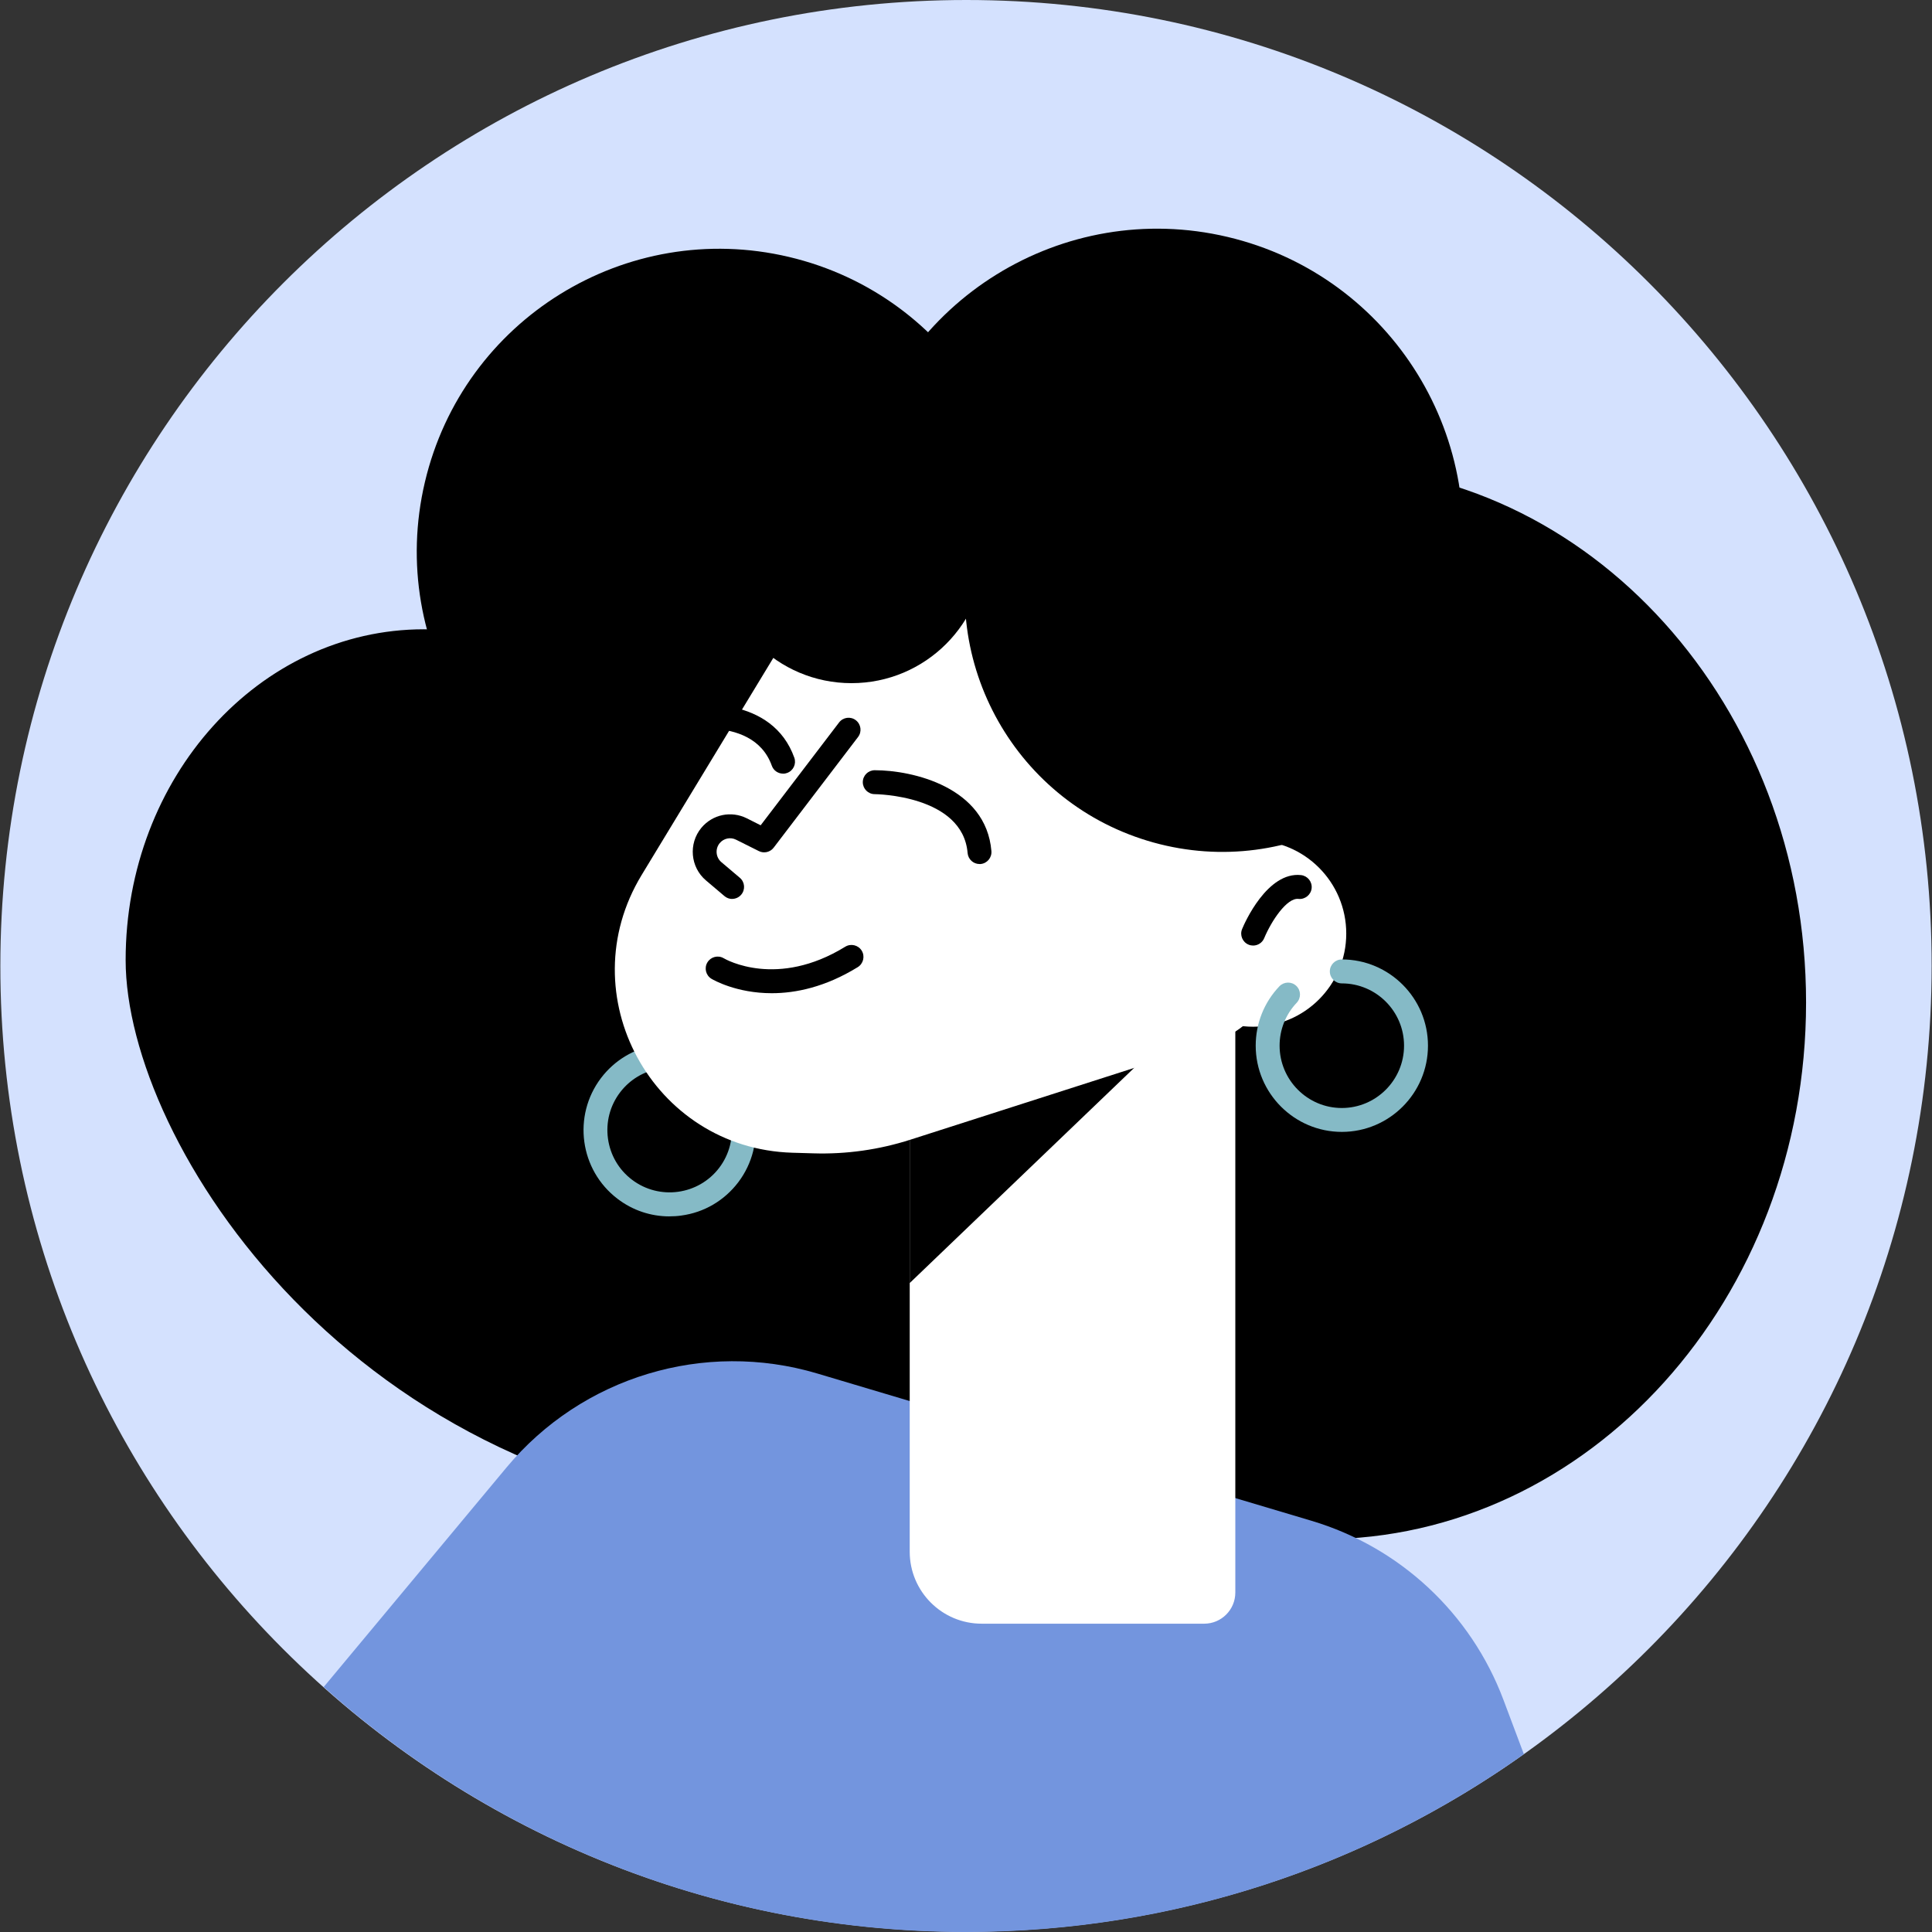 <svg width="60" height="60" viewBox="0 0 60 60" fill="none" xmlns="http://www.w3.org/2000/svg">
<rect x="0" y="0" width="60" height="60" fill="#333333" stroke="none"/>
<path d="M29.989 59.993C46.552 59.993 59.983 46.563 59.989 29.997C59.995 13.43 46.573 0 30.011 0C13.448 0 0.017 13.43 0.011 29.997C0.005 46.563 13.426 59.993 29.989 59.993Z" fill="#D4E1FE"/>
<path d="M41.054 14.462C36.499 14.462 32.421 16.712 29.664 20.26C28.038 19.42 26.225 18.949 24.312 18.949C21.934 18.949 19.71 19.676 17.807 20.936C16.441 20.056 14.857 19.543 13.165 19.543C8.048 19.543 3.902 24.143 3.902 29.815C3.902 35.488 10.989 46.487 24.313 47.108C27.146 47.24 37.601 47.803 41.056 47.803C49.358 47.803 56.089 40.34 56.089 31.132C56.089 21.924 49.358 14.46 41.056 14.46L41.054 14.462Z" fill="black"/>
<path d="M30 60C36.456 60 42.433 57.952 47.325 54.477L46.69 52.788C45.682 50.105 43.475 48.048 40.729 47.229L25.384 42.656C21.872 41.609 18.076 42.757 15.73 45.574L10.052 52.392C15.353 57.122 22.337 60 29.998 60H30Z" fill="#7395DE"/>
<path d="M20.791 37.776C20.21 37.776 19.647 37.589 19.178 37.23C18.003 36.336 17.774 34.655 18.666 33.478C19.083 32.93 19.686 32.566 20.365 32.455C20.567 32.422 20.758 32.559 20.791 32.761C20.824 32.963 20.687 33.154 20.483 33.187C19.993 33.267 19.557 33.53 19.256 33.926C18.944 34.338 18.811 34.846 18.881 35.359C18.951 35.87 19.216 36.326 19.627 36.637C20.476 37.282 21.691 37.115 22.336 36.267C22.981 35.418 22.814 34.201 21.966 33.556C21.802 33.432 21.771 33.199 21.895 33.036C22.018 32.872 22.253 32.841 22.414 32.965C23.589 33.858 23.818 35.54 22.927 36.717C22.494 37.286 21.867 37.655 21.158 37.75C21.034 37.768 20.913 37.775 20.789 37.775L20.791 37.776Z" fill="#85BAC6"/>
<path d="M28.252 30.62H38.364V49.458C38.364 49.992 37.931 50.425 37.398 50.425H30.486C29.253 50.425 28.252 49.424 28.252 48.189V30.62Z" fill="white"/>
<path d="M35.483 32.914L28.252 39.846V31.344H35.483V32.914Z" fill="black"/>
<path d="M31.487 19.29C32.679 14.236 29.551 9.172 24.5 7.979C19.449 6.786 14.388 9.916 13.196 14.97C12.004 20.024 15.132 25.088 20.183 26.281C25.234 27.474 30.295 24.344 31.487 19.29Z" fill="black"/>
<path d="M45.182 18.787C46.387 13.68 43.226 8.564 38.123 7.358C33.02 6.153 27.906 9.316 26.702 14.422C25.497 19.529 28.658 24.645 33.761 25.85C38.864 27.055 43.978 23.893 45.182 18.787Z" fill="black"/>
<path d="M24.637 19.408L19.925 27.177C17.669 30.897 20.261 35.667 24.605 35.799L25.261 35.818C26.284 35.85 27.304 35.705 28.279 35.392L37.577 32.41C39.379 31.833 40.318 29.85 39.624 28.089L38.555 25.374C38.555 25.374 33.314 15.787 24.637 19.406V19.408Z" fill="white"/>
<path d="M41.809 28.993C41.809 30.591 40.514 31.886 38.917 31.886C37.32 31.886 36.025 30.591 36.025 28.993C36.025 27.395 37.32 26.099 38.917 26.099C40.514 26.099 41.809 27.395 41.809 28.993Z" fill="white"/>
<path d="M26.444 21.216C28.74 21.216 30.601 19.354 30.601 17.056C30.601 14.759 28.74 12.897 26.444 12.897C24.148 12.897 22.287 14.759 22.287 17.056C22.287 19.354 24.148 21.216 26.444 21.216Z" fill="black"/>
<path d="M45.66 20.593C46.838 16.336 44.344 11.93 40.09 10.751C35.836 9.572 31.433 12.067 30.254 16.323C29.076 20.58 31.57 24.986 35.824 26.165C40.078 27.344 44.481 24.849 45.66 20.593Z" fill="black"/>
<path d="M30.42 26.833C30.229 26.833 30.067 26.687 30.05 26.492C29.899 24.691 27.193 24.663 27.165 24.663C26.96 24.663 26.795 24.496 26.795 24.291C26.795 24.085 26.962 23.92 27.165 23.92C28.345 23.92 30.623 24.445 30.789 26.431C30.806 26.636 30.655 26.816 30.45 26.833C30.439 26.833 30.429 26.833 30.418 26.833H30.42Z" fill="black"/>
<path d="M24.319 24.026C24.166 24.026 24.023 23.932 23.969 23.779C23.361 22.077 20.738 22.748 20.711 22.755C20.514 22.807 20.309 22.689 20.257 22.491C20.205 22.293 20.321 22.089 20.52 22.037C21.663 21.733 23.997 21.654 24.668 23.531C24.737 23.724 24.637 23.936 24.444 24.005C24.402 24.021 24.36 24.028 24.319 24.028V24.026Z" fill="black"/>
<path d="M22.739 27.918C22.654 27.918 22.569 27.889 22.499 27.829L21.924 27.342C21.439 26.932 21.375 26.2 21.781 25.709C22.129 25.292 22.709 25.171 23.194 25.414L23.623 25.63L26.058 22.437C26.183 22.273 26.416 22.242 26.578 22.367C26.741 22.492 26.773 22.726 26.647 22.889L24.027 26.325C23.919 26.466 23.724 26.511 23.566 26.431L22.86 26.078C22.685 25.989 22.475 26.035 22.351 26.184C22.204 26.362 22.228 26.626 22.402 26.774L22.977 27.261C23.133 27.393 23.152 27.628 23.02 27.784C22.947 27.871 22.841 27.916 22.737 27.916L22.739 27.918Z" fill="black"/>
<path d="M23.968 30.845C22.863 30.845 22.146 30.427 22.096 30.398C21.921 30.292 21.863 30.064 21.969 29.888C22.075 29.713 22.301 29.655 22.477 29.76C22.548 29.802 24.138 30.701 26.25 29.401C26.425 29.294 26.653 29.349 26.761 29.523C26.868 29.697 26.813 29.927 26.639 30.035C25.629 30.657 24.71 30.845 23.966 30.845H23.968Z" fill="black"/>
<path d="M38.917 29.365C38.87 29.365 38.821 29.356 38.776 29.337C38.587 29.259 38.496 29.041 38.575 28.852C38.649 28.668 39.358 27.062 40.405 27.177C40.608 27.2 40.756 27.384 40.734 27.588C40.711 27.791 40.525 27.939 40.323 27.916C39.964 27.878 39.484 28.6 39.261 29.135C39.202 29.278 39.063 29.365 38.917 29.365Z" fill="black"/>
<path d="M41.673 35.152C40.197 35.152 38.997 33.95 38.997 32.474C38.997 31.785 39.257 31.13 39.732 30.631C39.874 30.483 40.109 30.476 40.257 30.617C40.406 30.758 40.411 30.992 40.27 31.142C39.928 31.502 39.739 31.975 39.739 32.474C39.739 33.54 40.606 34.41 41.671 34.41C42.736 34.41 43.604 33.542 43.604 32.474C43.604 31.406 42.736 30.54 41.671 30.54C41.466 30.54 41.299 30.373 41.299 30.168C41.299 29.963 41.466 29.796 41.671 29.796C43.147 29.796 44.347 30.998 44.347 32.474C44.347 33.95 43.147 35.152 41.671 35.152H41.673Z" fill="#85BAC6"/>
</svg>
